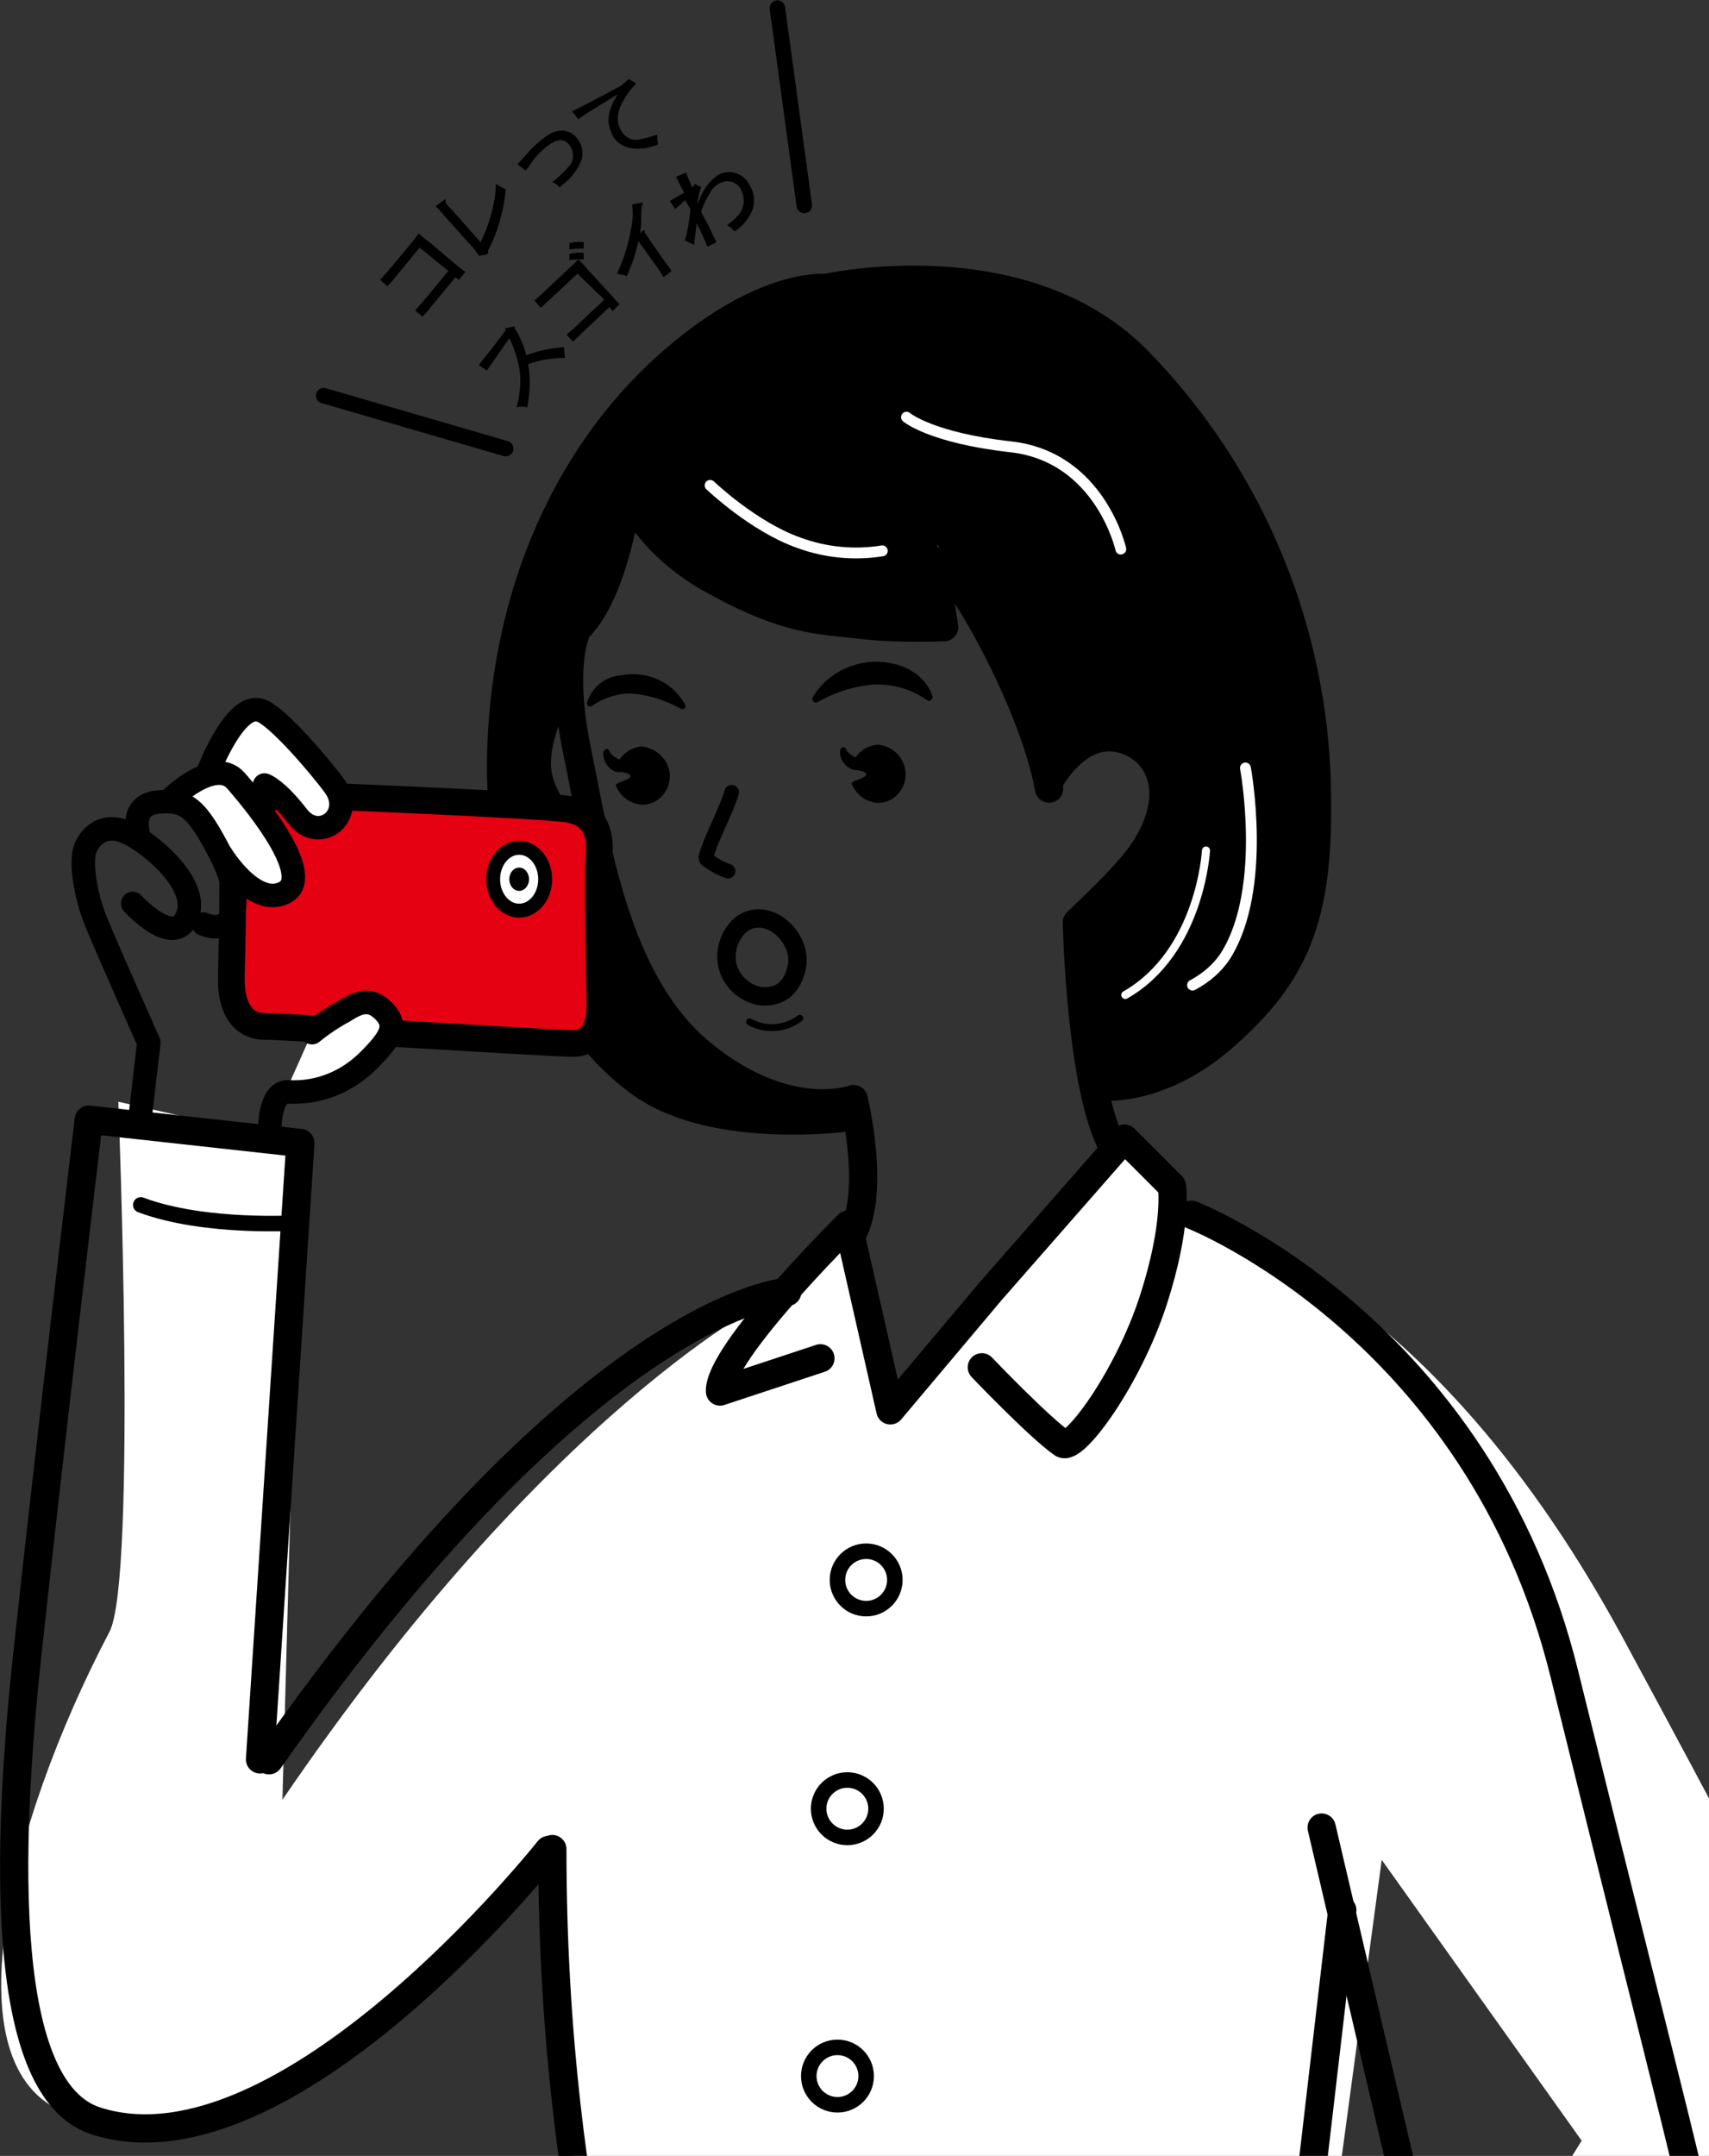 <?xml version="1.0" encoding="utf-8"?>
<!-- Generator: Adobe Illustrator 24.3.0, SVG Export Plug-In . SVG Version: 6.00 Build 0)  -->
<svg version="1.1" id="レイヤー_1" xmlns="http://www.w3.org/2000/svg" xmlns:xlink="http://www.w3.org/1999/xlink" x="0px"
	 y="0px" viewBox="0 0 190.6 240.3" style="enable-background:new 0 0 190.6 240.3;" xml:space="preserve">
<rect x="0" y="0" width="190.6" height="240.3" fill="#333333" stroke="none"/>
<style type="text/css">
	.st0{fill:none;stroke:#000000;stroke-width:1.73;stroke-linecap:round;stroke-linejoin:round;}
	.st1{clip-path:url(#SVGID_2_);}
	.st2{fill:#E50012;}
	.st3{fill:#4C4948;}
	.st4{fill:none;stroke:#000000;stroke-width:3.15;stroke-linecap:round;stroke-linejoin:round;}
	.st5{stroke:#000000;stroke-width:0.69;stroke-linecap:round;stroke-linejoin:round;}
	.st6{stroke:#000000;stroke-width:0.81;stroke-linecap:round;stroke-linejoin:round;}
	.st7{fill:none;stroke:#000000;stroke-width:1.63;stroke-linecap:round;stroke-linejoin:round;}
	.st8{fill:none;stroke:#000000;stroke-width:2.05;stroke-linecap:round;stroke-linejoin:round;}
	.st9{fill:none;stroke:#000000;stroke-width:0.77;stroke-linecap:round;stroke-linejoin:round;}
	.st10{fill:none;stroke:#FFFFFF;stroke-width:1.21;stroke-linecap:round;stroke-linejoin:round;}
	.st11{fill:none;stroke:#FFFFFF;stroke-width:0.9;stroke-linecap:round;stroke-linejoin:round;}
	.st12{fill:#FFFFFF;}
	.st13{fill:none;stroke:#000000;stroke-width:2.98;stroke-linecap:round;stroke-linejoin:round;}
	.st14{fill:#FFFFFF;stroke:#000000;stroke-width:2.62;stroke-linecap:round;stroke-linejoin:round;}
	.st15{fill:none;stroke:#000000;stroke-width:2.62;stroke-linecap:round;stroke-linejoin:round;}
	.st16{fill:#FFFFFF;stroke:#000000;stroke-width:1.55;stroke-linecap:round;stroke-linejoin:round;}
</style>
<g id="レイヤー_2_1_">
	<g id="デザイン">
		<path d="M53.4,40.7c0.9-1.2,1.2-1.5,1.8-2.3l1.2-1.6l-0.1-0.2l1-0.2c0.1,0,0.1,0,0.1,0s0,0.1,0,0.2c0.6,0.9,1,1.9,1.3,3
			c1.3-0.5,2.7-0.8,4.2-0.9l0.1,1.2c-1.4,0-2.8,0.2-4.1,0.7c0.3,1.6,0.2,3.2-0.1,4.8c-0.4-0.1-0.8-0.1-1.2,0
			c0.5-1.7,0.6-3.6,0.1-5.3c-0.2-0.8-0.5-1.6-0.9-2.4l-0.9,1.3l-0.7,1l-0.9,1.3L53.4,40.7z"/>
		<path d="M64.4,30.5l-3.2,3c-0.3,0.2-0.6,0.6-0.9,0.8l-0.7-0.8c0.2-0.2,0.6-0.5,0.9-0.8l3.4-3.2l0.6-0.6c0.2,0.2,0.6,0.6,1.1,1.2
			l2.3,2.5c0.5,0.6,0.9,1,1.2,1.3l-0.8,0.8L68,34.2l-3.3,3.1l-0.8,0.8l-0.7-0.8c0.2-0.2,0.6-0.5,0.9-0.8l3.3-3.1L64.4,30.5z
			 M63.5,27.1c0.5-0.1,1.1-0.2,1.6-0.1v0.7c-0.5,0-1.1,0-1.6,0.1L63.5,27.1z M63.5,28.3c0.5-0.1,1.1-0.2,1.6-0.1v0.7
			c-0.5,0-1.1,0-1.6,0.1L63.5,28.3z"/>
		<path d="M71.7,25.7c0.1,0,0.2,0,0.2,0s0,0.1,0,0.2l0.8,1.2l1.2,1.7c0.4,0.6,0.9,1.2,1,1.4L74,30.9c-0.3-0.5-0.6-1-1-1.5l-1.2-1.7
			l-0.6-0.8c-0.3,1.3-0.7,2.6-1.3,3.9c-0.2-0.1-0.4-0.2-0.6-0.2l-0.5-0.1c0.8-1.6,1.3-3.4,1.6-5.1c0.2-0.9,0.2-1.8,0.1-2.6l1-0.2
			c0.1,0,0.1,0,0.2,0c0,0,0,0.1-0.1,0.3s-0.1,2.1-0.1,2.1c0,0.1-0.1,0.7-0.1,1L71.7,25.7z"/>
		<path d="M77.8,22.7c0.2-0.4,0.3-0.8,0.6-1.3c0.4-0.8,1-1.4,1.7-1.9c1.3-0.7,2.8-0.2,3.5,1.1c0,0.1,0.1,0.2,0.1,0.2
			c0.6,1.1,0.5,2.4-0.2,3.4c-0.4,0.6-0.9,1.2-1.6,1.6c-0.2-0.3-0.5-0.5-0.8-0.7c0.5-0.4,1-0.8,1.4-1.3c0.5-0.7,0.6-1.7,0.2-2.5
			c-0.3-0.9-1.3-1.3-2.1-1c-0.1,0-0.2,0.1-0.3,0.1c-0.5,0.3-0.9,0.6-1.1,1.1c-0.4,0.6-0.7,1.2-0.9,1.8l-0.1,0.3l0.3,0.6
			c0.3,0.5,0.5,0.9,1.4,2.8l-1,0.5c-0.4-1-0.7-1.6-1.2-2.6c-0.1,0.8-0.2,1.6-0.3,2.4l-1-0.5c0.3-1.1,0.5-2.3,0.6-3.5l-0.3-0.5
			l-0.3-0.5L76,22.7l-0.7,0.6l-0.6-0.9c0.7-0.4,1.2-0.7,1.6-0.9l-0.3-0.6c-0.3-0.6-0.5-1-0.6-1.2l1-0.4c0,0,0.1,0,0.2,0
			c0,0,0,0.1,0,0.2c0.3,0.7,0.4,0.9,0.6,1.4c0.1-0.1,0.2-0.2,0.3-0.4l0.6,0.3c0.1,0,0.1,0,0.1,0.1c0,0,0,0.1-0.1,0.2
			c-0.1,0.4-0.2,0.9-0.3,1.2L77.8,22.7z"/>
		<path d="M46.8,27.6L44,31c-0.2,0.3-0.6,0.7-0.8,0.9l-0.8-0.7c0.2-0.2,0.5-0.6,0.8-0.9l3-3.6l0.5-0.7c0.2,0.2,0.6,0.6,1.2,1
			l2.6,2.2c0.6,0.5,1.1,0.9,1.4,1.1l-0.7,0.9l-0.4-0.3l-2.9,3.5c-0.2,0.3-0.6,0.7-0.8,0.9l-0.8-0.7c0.2-0.2,0.5-0.6,0.8-0.9l2.9-3.5
			L46.8,27.6z"/>
		<path d="M53.4,28.5c-0.3-0.5-0.7-1-1.2-1.5l-2.6-2.9c-0.5-0.6-0.8-0.9-1-1.1l0.9-0.7c0.1-0.1,0.2-0.1,0.2,0s0,0.1,0,0.3
			c0.2,0.3,0.3,0.4,0.8,0.9l3.1,3.5c0.5-1,0.9-2.1,1.2-3.2c0.3-1.1,0.5-2.2,0.5-3.3c0.3,0.2,0.7,0.4,1.1,0.6c-0.2,2.4-0.9,4.8-2,6.9
			c0.1,0.1,0.1,0.2,0,0.3c0,0-0.1,0-0.2,0.1L53.4,28.5z"/>
		<path d="M57.7,18.3c0.4-0.4,0.5-0.5,1.2-1.3c0.6-0.7,1.3-1.3,2-1.8c1.4-1,2.8-0.8,3.6,0.4c0.5,0.7,0.6,1.6,0.3,2.4
			c-0.4,0.9-1,1.7-1.7,2.3l-0.7,0.6c-0.2-0.3-0.5-0.5-0.8-0.6c0.6-0.5,1.2-1,1.7-1.6c0.7-0.6,0.8-1.6,0.3-2.4
			c-0.5-0.8-1.3-0.9-2.3-0.2c-1,0.7-1.8,1.6-2.4,2.6L58.6,19L57.7,18.3z"/>
		<path d="M63.8,12.4L63.8,12.4c1.1-0.5,3.5-1.8,5-2.6c0.5-0.2,0.9-0.6,1.3-1l0.7,0.4c0.1,0,0.1,0.1,0.1,0.1c0,0,0,0.1-0.2,0.3
			c-0.4,0.4-0.8,0.9-1.1,1.5c-0.4,0.6-0.7,1.4-0.7,2.1c0,0.4,0.1,0.9,0.3,1.2c0.4,0.9,1.3,1.4,2.3,1.1c0.6-0.1,1.2-0.3,1.8-0.5
			c0,0.4,0,0.8,0.1,1.1c-1,0.4-2,0.6-3.1,0.4c-1-0.2-1.8-0.8-2.1-1.7c-0.6-1.3-0.4-2.6,0.7-4.3c-3.1,1.9-4.1,2.5-4.4,2.8L63.8,12.4z
			"/>
		<line class="st0" x1="86.7" y1="0.9" x2="89.7" y2="22.9"/>
		<line class="st0" x1="56.4" y1="50" x2="36.1" y2="44.1"/>
		<g>
			<defs>
				<rect id="SVGID_1_" x="-25.3" y="15.1" width="236.6" height="225.2"/>
			</defs>
			<clipPath id="SVGID_2_">
				<use xlink:href="#SVGID_1_"  style="overflow:visible;"/>
			</clipPath>
			<g class="st1">
				<path d="M123.1,120.6l-1.9-6.6l-1.2-11.7c0,0,8.6-7.1,9.6-12.7c0,0,0.7-5.1-2.8-7s-8.1,0.7-9.4,3c0,0-7.4-18.5-10.1-21.7
					l-2.8-3.2l0.7,8.3c0,0-12,1.5-20.7-2.5S69.7,53.7,69.7,53.7s-1.6,12.4-3.6,13.8c-1.3,0.9-2,2.3-2.1,3.9
					c-0.1,0.6-0.9,7.6-0.9,7.6s-2,3.9-1.6,6.9s4.3,7.6,5.4,8.5s-0.6,9.8,7.7,19.2s17.1,9.5,18.6,8.8s1.3,0.4,1.3,0.4v1.4
					c0,0-15.4,1.6-21.7-2.1S54.6,104,56.5,81C58.2,59.2,69.6,41.6,79,36.5c11-6,27.4-10,45.6,1.8c16,10.5,24.6,41.4,22.3,56.2
					s-8,18.3-12.3,21.7S123.1,120.6,123.1,120.6z"/>
				<path class="st2" d="M162.2,332.5c-1.1-21.2-17.4-56.2-17.4-56.2s-23.6,2.2-38.6,3.4s-34.7-5.5-34.7-5.5S58,306,61.6,373.9
					c1.4,26.7,5.8,56.4,5.8,56.4s21.2,5.8,52.6,4.8s40.1-6.3,40.1-6.3S165.2,389.8,162.2,332.5z"/>
				<path class="st3" d="M147.8,542.3c0,0-4.1,7.3-5.9,9.3s-12.7,6.2-12.7,6.2l-20.5,4.8c-0.4,0.1-6.7-1-6.5-1.6
					c1.7-5.6,19.5-16.4,19.5-16.4l-8.6,5c-1.7-6.2-9-10.9-9-10.9s3.8,4.6-9.4,11.3c-10.2,5.2-26.2,10-30.9,3.4
					c-3.2,2.6-6.7,5-10.3,7.1c-14.3,8.5-13.4,11.9-9.9,15.1c3.2,3,27.1-0.2,30.8-0.7c-1.5,3.4,3,5.9,12.4,6.8
					c12.7,1.2,26.5,0.9,36.7-4.3s15.5-8.3,15.5-8.3l0.4,9.6l10.6-0.9C149.9,578,159.2,560.6,147.8,542.3z"/>
				<path class="st4" d="M71.6,274.1c0,0-13.6,31.9-10,99.8c1.4,26.7,5.8,56.4,5.8,56.4s21.2,5.8,52.6,4.8s40.1-6.3,40.1-6.3
					s5.1-38.9,2-96.3c-1.1-21.2-17.4-56.2-17.4-56.2"/>
				<path class="st4" d="M76.4,433.1l6.6,107.6l-20.2,12.8c4.9,6.5,20.7,1.5,30.9-3.8c13.1-6.9,9.6-13.3,9.6-13.3v-101"/>
				<path class="st4" d="M65.5,552c-4,3.4-8.3,6.6-12.8,9.4c-14.2,8.7-12.7,12.6-9.2,15.8s30.1-0.8,30.1-0.8"/>
				<path class="st4" d="M125.1,435.4l1.1,104.9c0,0-11.4,7.7-17.7,12.2c-18.6,13.5,6.9,11.7,28.7,2.1c10.5-4.6,9.5-15.4,9.5-15.4
					s5.4-72.6,3.9-106.6"/>
				<path class="st4" d="M120.7,544c-39.3,23.7-34.3,22-43.6,28.2c-8.1,5.4-4.3,9.6,8.5,10.6s27.1,0.5,37.2-4.8s15.9-8.5,15.9-8.5
					l0.5,9.5l10.6-1.1c0,0,9-18.6-2.6-36.7"/>
				<path class="st4" d="M124.4,128.3c-3.9-6.2-4.3-25.5-4.3-25.5c2.1-2,4.2-4,6.1-6.2c4.8-5.6,4.5-11.3,0.5-13.6
					c-6-3.3-9.8,4.3-9.8,4.3"/>
				<path class="st4" d="M94.7,138.1c3.2-4.6,0.5-15.6,0.5-15.6s-7.4,2.8-17-5.1S66.5,94,64.4,83.9c-2.1-10.1,0-13.8,0-13.8"/>
				<path class="st4" d="M117,87.9c-1.9-10.5-11.6-26.9-12.8-25.2l1.1,7.2c-3.2,0.1-6.4,0.1-9.6-0.3c-4.3-0.5-7.9-0.4-15.9-4.8
					C72.3,60.8,70,55,70,55s-1.3,10.9-5.6,15.1"/>
				<path class="st4" d="M123.4,121.1c0,0,6,0.5,12.8-5.3c8.8-7.6,11.2-14.3,10.6-29.8c-0.8-17.1-7.8-33.3-19.7-45.6
					c-12.8-13.3-35-8.3-35-8.3s-7.2-0.8-17.9,8.9S56.4,65.8,55.9,83.9S64,115.8,72,121.1c8,5.3,22,3.5,22,3.5"/>
				<path class="st4" d="M104.8,538.6c3.4,2.2,5.9,5.6,6.9,9.5"/>
				<path class="st5" d="M65.8,78.4c1.5-1,3.3-1.6,5.1-1.4c1.8,0.2,3.6,0.8,5.2,1.7c-1.3-2.4-4-3.6-6.7-3.1
					C67.7,75.7,66.3,76.8,65.8,78.4z"/>
				<path class="st6" d="M103.6,77.7c-1.8-1.3-4-1.9-6.3-1.8c-2.2,0.2-4.4,0.9-6.3,2c1.7-2.8,5-4.2,8.2-3.6
					C102.9,75,103.6,77.7,103.6,77.7z"/>
				<path d="M70.4,85.1c0,0-1.9-0.4-2.4-1.3c0-0.1-0.2-0.4-0.4-0.3c-0.1,0-0.2,0.1-0.3,0.3c-0.1,0.9,0.4,1.7,1.1,2.1
					c0.1,0,0.1,0.1,0.2,0.1c0.9,0.3,1.8-0.6,1.8-0.7C70.5,85.3,70.5,85.2,70.4,85.1C70.5,85.2,70.5,85.1,70.4,85.1z"/>
				<path d="M74.7,86.5c0,1.8-1.4,3.2-3.1,3.2c0,0,0,0,0,0c-1.3-0.1-2.4-0.9-2.9-2.1c-0.2-0.4,1.6-0.6,1.6-1.1s-1.8-0.4-1.7-0.8
					c0.4-1.4,1.6-2.4,3-2.5C73.3,83.4,74.7,84.8,74.7,86.5C74.7,86.5,74.7,86.5,74.7,86.5z"/>
				<path d="M96.8,84.9c0,0-1.9-0.4-2.4-1.3c0-0.1-0.2-0.4-0.4-0.3c-0.2,0-0.2,0.1-0.3,0.3c-0.1,0.9,0.4,1.7,1.2,2.1l0.2,0.1
					c0.7,0.1,1.4-0.1,1.8-0.7C96.9,85.1,96.9,85,96.8,84.9C96.9,84.9,96.8,84.9,96.8,84.9z"/>
				<path d="M101,86.3c0,1.8-1.4,3.2-3.1,3.2c0,0,0,0,0,0c-1.3-0.1-2.4-0.9-2.9-2.1c-0.2-0.4,1.6-0.6,1.6-1.1s-1.8-0.4-1.7-0.8
					c0.4-1.4,1.6-2.4,3-2.5C99.6,83.1,101,84.6,101,86.3z"/>
				<path class="st7" d="M81.6,88.3c-0.4,1.6-2.4,5.4-2.8,7c-0.1,0.1-0.1,0.3,0,0.5c0.7,0.5,1.5,1,2.4,1.3"/>
				<path class="st8" d="M84.6,111c-1.7-0.4-3.1-1.7-3.5-3.5c-0.3-1.7,0.3-3.4,1.6-4.5c3-2.1,6.7,1.5,6.2,4.6
					C88.6,109.3,87.6,111.4,84.6,111z"/>
				<path class="st9" d="M83.6,113.9c1.8,1,4,0.8,5.6-0.4"/>
				<path class="st10" d="M79.2,54.1c0,0,4.8,4.6,9.9,6.4c3,1.1,6.2,1.4,9.3,0.9"/>
				<path class="st11" d="M134.5,94.8c0,0-0.6,11.3-9,16.1"/>
				<path class="st10" d="M138.9,85.6c0,0,2.5,13.4-2.2,20.9c-0.9,1.4-2.2,2.5-3.7,3.3"/>
				<path class="st10" d="M101.1,46.5c0,0,2.7,2.3,11.6,3.3c10,1.1,12.3,11.4,12.3,11.4"/>
				<path class="st12" d="M151.9,320.4c0.2-3.5,2.3-4,6.9-13.2s4.9-14.7,4.9-14.7l-12.7-9.4c0,0-14.1,17-21.1,24.1
					s-15,15.8-12.3,18.3c1.1,1,4.9-1,6.9-2.1c-3.4,5.1-3,7.5-1.1,7.8c2.2,0.4,8.3-4.8,11-7.4c-1.5,3.4-4.5,11.1-1.4,10.9
					c4-0.2,8.9-9.1,8.9-9.1l4.9-7.9c0,0-1.8,9.8-1.3,13c0.7,4.7,3.7,5.1,5.2,2.5C152.2,330.1,151.6,323.9,151.9,320.4z"/>
				<path class="st4" d="M150.5,283.8c0,0-14.1,17.1-21.1,24.2s-14.9,15.9-12.3,18.4c1.5,1.4,7.5-3.1,7.5-3.1l10.7-11.4"/>
				<path class="st4" d="M140.9,315.6l-5.9,7.7c0,0-9.4,9.2-12.2,8.8c-2.1-0.3-2.4-3,1.8-8.8"/>
				<path class="st4" d="M134.3,324c0,0-5.9,11.8-1.9,11.6s8.9-9.1,8.9-9.1l4.9-7.9"/>
				<path class="st4" d="M146.2,318.6c0,0-1.8,9.8-1.3,13c0.7,4.6,3.8,5.1,5.2,2.5c1.7-3.2,1.1-9.4,1.3-12.9s2.3-4,6.9-13.2
					s4.8-14.7,4.8-14.7"/>
				<path class="st12" d="M180.8,182.2c-23.1-42.4-49.3-46.6-50-46.7c0.1-1.1,0.1-2.2,0-3.3l-5.3-5.3l-14.9,17l-6.9,8.1l-4.3,5.1
					l-1.3-5.4l-3.4-15.2c0,0-3.5,3.5-7.1,7.5c-2.1,0.6-26.7,13.5-56.1,56.6l2-73.2l-20.3-4.6c0,0,2.1,53.3-1,59.1
					c-11.3,21.5-18.4,49.6-4,53.9c21.2,6.5,53.4-29.6,53.4-29.6c0,42.3,10,68,10,68s-1.3,4.1,16.1,5.1c39.1,2.4,57.1-3,57.1-3
					l9.3-69l22.3,31.3l-27.1,43.5c2.8,3.3,6,6.2,9.5,8.7c3.1,2.1,6.3,3.9,9.7,5.6c9.6-9.6,38.8-56.2,38.8-60
					S204.1,225.3,180.8,182.2z"/>
				<path class="st0" d="M160.5,280.8c0,0,8.9,6.1,13.1,7.9"/>
				<path class="st4" d="M132.9,135.4c0,0,32.1,12.5,41.6,51.3c12.3,49.8,15.4,60.6,15.4,64.3s-11.8,35.7-21.4,45.3
					c-3.4-1.6-6.6-3.5-9.7-5.6c-3.5-2.5-6.7-5.4-9.5-8.7l9.7-28.8l-11.6-49.5"/>
				<path class="st4" d="M61.2,206.2c0,0-29.3,37-50.5,30.2c-10.6-3.4-10.2-29.3-7.5-53.4c2.4-22.2,6.7-58.2,6.7-58.2l23.6,2.6
					L29,196.1"/>
				<path class="st0" d="M33.3,136.3c0,0-10.4,0.7-17.6-2"/>
				<path class="st4" d="M109.5,152.4c0,0,6.4,6.7,9,8.5c1.3,0.9,7.3-7.3,10.1-15.9s2.1-12.8,2.1-12.8l-5.3-5.3l-14.9,17l-11.2,13.3
					l-4.7-20.7c0,0-14.5,14.3-14.3,18.6l11.2-3.7"/>
				<path class="st4" d="M87.8,144c0,0-21.9,1.1-57.8,52.2"/>
				<circle class="st0" cx="94.5" cy="201.6" r="3.2"/>
				<circle class="st0" cx="93.4" cy="231.4" r="3.2"/>
				<circle class="st0" cx="96.6" cy="176.1" r="3.2"/>
				<circle class="st0" cx="95.6" cy="262.6" r="3.2"/>
				<path class="st4" d="M61.6,206.1c0,42.3,10,68,10,68s-1.3,4.1,16.1,5.1c39.1,2.4,56.6-2.7,56.6-2.7"/>
				<line class="st4" x1="149.7" y1="212.9" x2="142.7" y2="272.9"/>
				<path class="st2" d="M32.8,88.6c0,0,27.9,1.1,30.6,1.6c2.7,0.5,3.7,2.3,3.4,5.3c-0.2,2.9,0.3,18.2,0,19.4
					c-0.3,1.2-8.3,0.1-10.9,0.1s-23.4-0.6-25.8-0.6s-3.8-1.9-3.7-5.5s0.3-14.7,0-16.9S30.2,88.6,32.8,88.6z"/>
				<path class="st13" d="M32.8,88.6c0,0,27.9,1.1,30.6,1.6c2.7,0.5,3.7,2.3,3.4,5.3c-0.2,2.9,0.1,15,0.1,16.2c0,2.2-0.4,4.6-3,4.6
					c-2.6,0-32.1-1.9-34.4-1.9s-3.8-1.9-3.7-5.5s0.3-14.7,0-16.9S30.2,88.6,32.8,88.6z"/>
				<path class="st14" d="M23.2,86.1c0,0,3-8,5.9-6.9c1.8,0.6,6.6,6.2,8.2,8.4c2.4,3.3-1.7,6.5-4.1,3.4s-3.7-3.5-3.7-3.5"/>
				<path class="st14" d="M19,89.1c0,0,4.9-4.8,7.3-2.1c2.8,3.2,8.8,10.8,5.4,12.5s-7-4.2-7-4.2"/>
				<path class="st15" d="M15.7,123.9l0.9-7.7c0,0-4.6-10.3-5.9-13.5S9,95.9,9.5,94.6s2.1-3.2,5.1-1.6c3.1,1.7,7.3,5.7,6.4,8.8
					c-1.3,4.3-6.2-1.1-6.2-1.1"/>
				<path class="st15" d="M15.4,92.8c0,0-0.9-3.1,2.2-3.4s4.3,0.5,7.1,6c3.1,6.3,0.8,8.8-2,7.6"/>
				<ellipse class="st16" cx="57.9" cy="98" rx="2.9" ry="3.5"/>
				<ellipse cx="57.9" cy="98" rx="1.1" ry="1.3"/>
				<path class="st14" d="M30.1,125.6c0,0,0-3.9,2-3.9c3.4,0.2,6.6-1.1,9-3.5c2.4-2.4,3.3-3.8,1.8-5.4s-2.8-1.2-4.5-0.1
					c-1.3,0.7-2.5,1.5-3.6,2.4"/>
			</g>
		</g>
	</g>
</g>
</svg>
